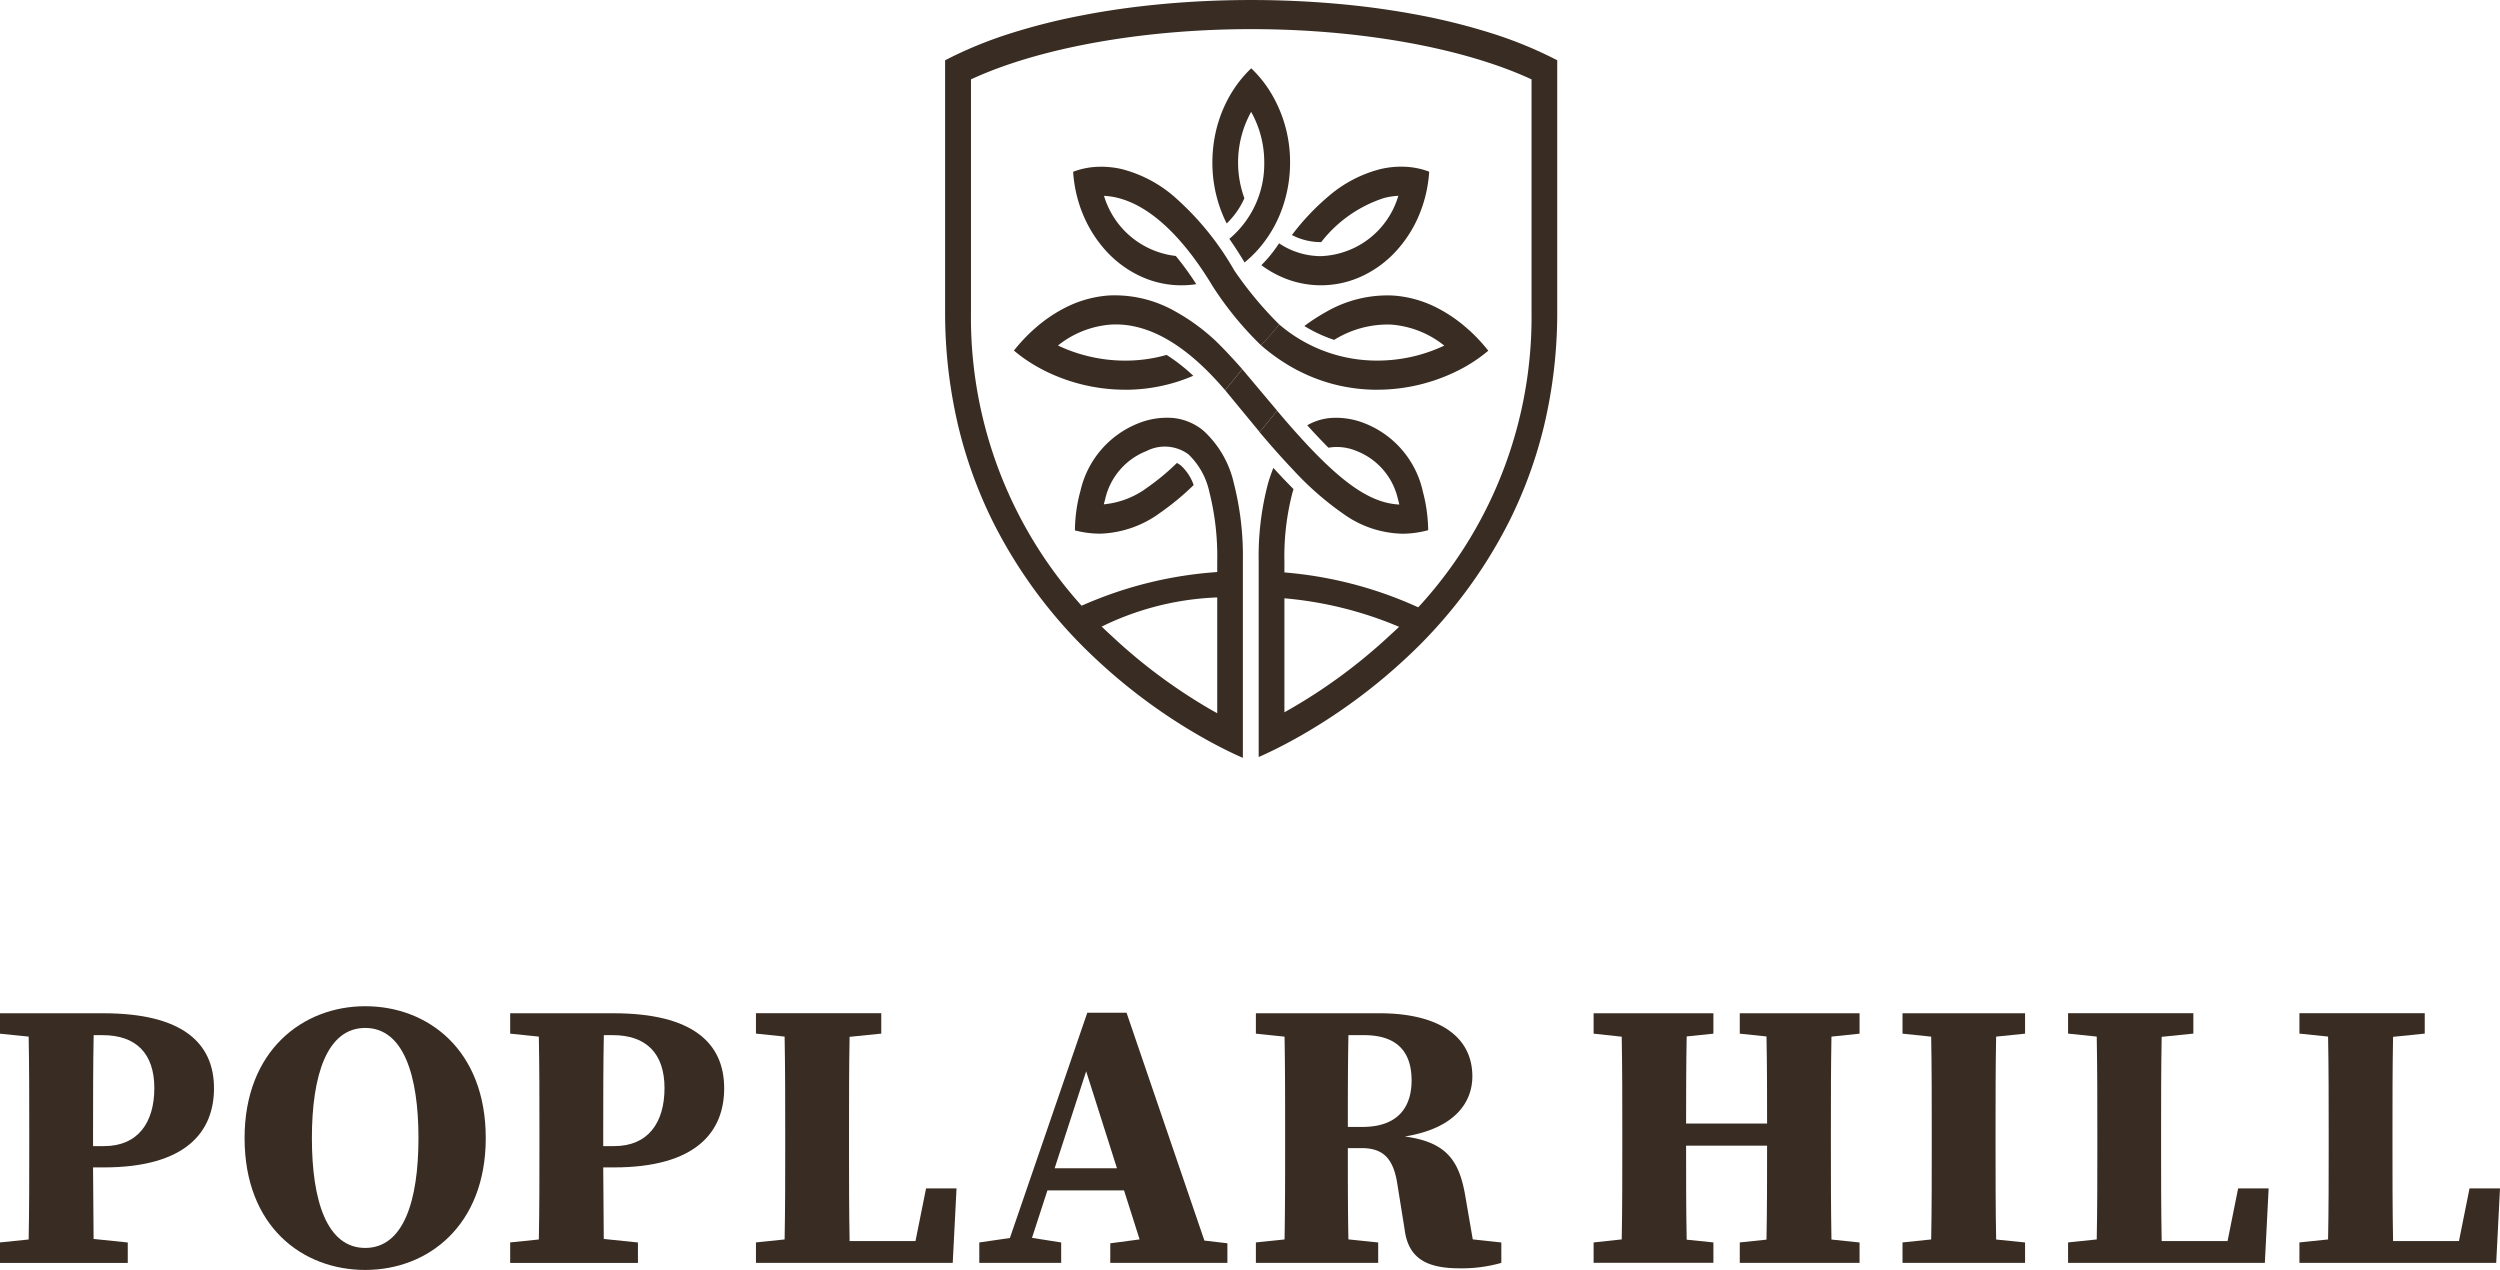 <svg xmlns="http://www.w3.org/2000/svg" xmlns:xlink="http://www.w3.org/1999/xlink" width="200.621" height="101.912" viewBox="0 0 200.621 101.912"><defs><clipPath id="a"><rect width="200.621" height="101.912" fill="none"/></clipPath></defs><g clip-path="url(#a)"><path d="M269.467,62.007c-.067-.062-.136-.122-.207-.183a11.513,11.513,0,0,0-2.52-1.693,9.015,9.015,0,0,0-3.415-.916,9.81,9.81,0,0,0-5.317,1.3,15.258,15.258,0,0,0-1.772,1.147,11.173,11.173,0,0,0,2.391,1.113,8.111,8.111,0,0,1,4.568-1.227,7.716,7.716,0,0,1,4.267,1.687,12.6,12.6,0,0,1-5.646,1.2,12.024,12.024,0,0,1-7.6-2.9,19.513,19.513,0,0,1-1.468,1.664,15.314,15.314,0,0,0,2.259,1.638,14.027,14.027,0,0,0,3.388,1.445,13.882,13.882,0,0,0,3.383.492c.1,0,.2,0,.305,0a14.474,14.474,0,0,0,6.221-1.41c.309-.147.609-.3.9-.47a12.121,12.121,0,0,0,1.791-1.251,13.69,13.69,0,0,0-1.525-1.639" transform="translate(-151.562 -35.5)" fill="#382c23"/><path d="M244.165,26.148a6.346,6.346,0,0,0,1.421-2.028,8.394,8.394,0,0,1,.543-6.929,8.232,8.232,0,0,1,1.052,4.059,7.846,7.846,0,0,1-2.8,6.131q.62.892,1.22,1.892a9.088,9.088,0,0,0,1.1-1.054,10.01,10.01,0,0,0,1.867-3.132,10.9,10.9,0,0,0,.685-3.837,10.727,10.727,0,0,0-1.7-5.847,9.492,9.492,0,0,0-1.417-1.707,9.582,9.582,0,0,0-1.419,1.707,9.87,9.87,0,0,0-.593,1.041,10.531,10.531,0,0,0-.817,2.284,11.146,11.146,0,0,0-.288,2.522,10.893,10.893,0,0,0,.685,3.837,10.183,10.183,0,0,0,.464,1.06" transform="translate(-145.727 -8.214)" fill="#382c23"/><path d="M215.774,36.909a10.012,10.012,0,0,0,1.867,3.133,8.712,8.712,0,0,0,2.769,2.111,7.793,7.793,0,0,0,4.583.685,23.55,23.55,0,0,0-1.643-2.264,6.814,6.814,0,0,1-5.76-4.823,5.558,5.558,0,0,1,1.151.175c2.575.66,5.2,3.124,7.6,7.126a26.7,26.7,0,0,0,3.838,4.682,15.173,15.173,0,0,0,1.467-1.665,29.849,29.849,0,0,1-3.6-4.329,23.037,23.037,0,0,0-4.806-5.912A10.339,10.339,0,0,0,219,33.6a7.364,7.364,0,0,0-1.841-.184,6.329,6.329,0,0,0-1.209.15,5.37,5.37,0,0,0-.838.256,10.865,10.865,0,0,0,.66,3.09" transform="translate(-128.995 -20.034)" fill="#382c23"/><path d="M257.642,39.465a10.476,10.476,0,0,1,5.047-3.542,5.734,5.734,0,0,1,1.145-.175,6.741,6.741,0,0,1-6.212,4.841,6.035,6.035,0,0,1-3.36-1.032,10.7,10.7,0,0,1-.969,1.279c-.147.165-.3.325-.45.477a8.149,8.149,0,0,0,1.387.838,7.8,7.8,0,0,0,6.784,0,8.684,8.684,0,0,0,2.769-2.111,9.923,9.923,0,0,0,1.867-3.133,10.344,10.344,0,0,0,.429-1.454,10.9,10.9,0,0,0,.233-1.638,5.562,5.562,0,0,0-.835-.254,6.42,6.42,0,0,0-1.214-.15,7.309,7.309,0,0,0-1.837.185,10.3,10.3,0,0,0-4.243,2.229,19.041,19.041,0,0,0-2.889,3.071,5.067,5.067,0,0,0,2.328.568Z" transform="translate(-151.62 -20.034)" fill="#382c23"/><path d="M212.483,66.772a13.8,13.8,0,0,0,3.381-.494,13.58,13.58,0,0,0,1.778-.625,14.563,14.563,0,0,0-2.141-1.675,12.052,12.052,0,0,1-3.057.457,12.6,12.6,0,0,1-5.66-1.211,7.693,7.693,0,0,1,4.238-1.678c2.965-.18,6.048,1.59,9.172,5.263.438-.528.895-1.087,1.375-1.685.009-.011-1.59-1.806-2.4-2.517a16.311,16.311,0,0,0-2.94-2.1,9.807,9.807,0,0,0-5.317-1.3,9.027,9.027,0,0,0-3.415.918,11.537,11.537,0,0,0-2.52,1.691c-.067.058-.132.118-.2.175a13.82,13.82,0,0,0-1.527,1.638,11.991,11.991,0,0,0,1.79,1.253q.44.254.91.48a14.476,14.476,0,0,0,6.221,1.41c.1,0,.2,0,.307,0" transform="translate(-121.884 -35.498)" fill="#382c23"/><path d="M265.58,88.768a7.645,7.645,0,0,0-4.645-5.425,6.156,6.156,0,0,0-2.866-.424,4.558,4.558,0,0,0-1.756.575c.607.671,1.172,1.267,1.7,1.8a4.051,4.051,0,0,1,2.266.268,5.411,5.411,0,0,1,3.307,3.842c.044.152.083.3.116.45-2.661-.124-5.355-2.256-9.809-7.529-.5.612-.962,1.184-1.407,1.719.99,1.172,1.862,2.149,2.66,2.988a24.46,24.46,0,0,0,4.084,3.584,8.421,8.421,0,0,0,4.714,1.58h.006a7.975,7.975,0,0,0,2.068-.284,12.809,12.809,0,0,0-.249-2.337c-.053-.261-.116-.531-.192-.8" transform="translate(-151.408 -49.366)" fill="#382c23"/><path d="M238.577,4.834v20.2a39.131,39.131,0,0,1-1.052,9.114,35.989,35.989,0,0,1-2.776,7.638,38.837,38.837,0,0,1-8.371,11.089,45.05,45.05,0,0,1-4.445,3.632,45.894,45.894,0,0,1-3.872,2.492c-.5.284-.958.535-1.375.753-.941.494-1.659.821-2.067,1V45.021a22.8,22.8,0,0,1,.746-6.21,12.888,12.888,0,0,1,.434-1.264q.453.5.875.942c.253.263.5.517.741.761-.028.092-.056.187-.085.283a20.216,20.216,0,0,0-.646,5.489V57.16l.5-.283a43.676,43.676,0,0,0,7.931-5.859,34.376,34.376,0,0,0,11.4-25.987V6.369c-5.457-2.531-13.789-4.031-22.491-4.031s-17.036,1.5-22.493,4.031V25.03a34.558,34.558,0,0,0,11.33,26.04,43.422,43.422,0,0,0,7.855,5.841c.2.113.39.223.576.325V45.021a21.009,21.009,0,0,0-.627-5.526,5.888,5.888,0,0,0-1.685-3.037,3.2,3.2,0,0,0-3.358-.265A5.434,5.434,0,0,0,202.29,40.1c-.035.125-.067.249-.1.372a6.916,6.916,0,0,0,3.466-1.329,18.628,18.628,0,0,0,2.4-1.991,1.867,1.867,0,0,1,.333.214,3.842,3.842,0,0,1,1.013,1.557,20.9,20.9,0,0,1-2.684,2.223,8.56,8.56,0,0,1-4.779,1.679c-.025,0-.051,0-.078,0a7.932,7.932,0,0,1-1.989-.263,12.771,12.771,0,0,1,.243-2.338c.055-.267.12-.545.2-.826a7.651,7.651,0,0,1,4.645-5.427,6.136,6.136,0,0,1,2.829-.425,4.513,4.513,0,0,1,2.391,1.011,8.115,8.115,0,0,1,2.448,4.23,23.581,23.581,0,0,1,.722,6.228v15.8c-.335-.143-1.063-.468-2.067-.994-.452-.237-.962-.515-1.516-.837a44.91,44.91,0,0,1-8.237-6.126,38.8,38.8,0,0,1-8.288-11.089,36.287,36.287,0,0,1-2.746-7.636,39.467,39.467,0,0,1-1.041-9.11V4.836l.616-.309a33.212,33.212,0,0,1,4.738-1.881,49.958,49.958,0,0,1,5.69-1.422c2.054-.4,4.228-.7,6.463-.906,2.3-.21,4.67-.317,7.052-.317s4.754.108,7.05.317c2.234.2,4.409.508,6.463.9a50.785,50.785,0,0,1,5.688,1.422,33.091,33.091,0,0,1,4.74,1.883Z" transform="translate(-113.612)" fill="#382c23"/><path d="M215.269,119.192a22.9,22.9,0,0,1,10.525-2.57l-.007-2.068a32.162,32.162,0,0,0-13.527,3.629" transform="translate(-127.284 -68.694)" fill="#382c23"/><path d="M266.377,119.729a30.286,30.286,0,0,0-12.066-3.106l.007-2.071a32.15,32.15,0,0,1,13.527,3.63" transform="translate(-152.5 -68.693)" fill="#382c23"/><path d="M249.745,77.333l-2.8-3.33-1.373,1.687,2.771,3.362Z" transform="translate(-147.257 -44.377)" fill="#382c23"/><path d="M17.173,209.134c0,3.48-2.237,6.346-8.852,6.346H7.467l.044,5.741,2.742.283v1.639H0V221.5l2.3-.236c.047-2.486.047-5.022.047-7.576v-1.129c0-2.516,0-5.052-.047-7.576L0,204.749V203.11H8.289c6.36,0,8.884,2.39,8.884,6.024M8.36,213.77c2.694,0,4.025-1.871,4.025-4.658,0-2.8-1.491-4.246-4.147-4.246H7.516c-.048,2.522-.048,5.1-.048,7.7v1.208Z" transform="translate(0 -121.797)" fill="#382c23"/><path d="M58.708,222.861c-5.034,0-9.682-3.478-9.682-10.583,0-7.028,4.678-10.581,9.682-10.581s9.672,3.476,9.672,10.581c0,7.029-4.638,10.583-9.672,10.583m0-1.766c3.068,0,4.272-3.759,4.272-8.817,0-5.034-1.2-8.837-4.272-8.837s-4.28,3.8-4.28,8.837c0,5.058,1.212,8.817,4.28,8.817" transform="translate(-29.399 -120.95)" fill="#382c23"/><path d="M110.588,215.48h-.855l.044,5.741,2.742.283v1.639H102.266V221.5l2.3-.236c.047-2.486.047-5.022.047-7.576v-1.129c0-2.516,0-5.052-.047-7.576l-2.3-.237V203.11h8.289c6.36,0,8.884,2.39,8.884,6.024,0,3.48-2.237,6.346-8.851,6.346m.038-1.71c2.694,0,4.025-1.871,4.025-4.658,0-2.8-1.491-4.246-4.147-4.246h-.723c-.048,2.522-.048,5.1-.048,7.7v1.208Z" transform="translate(-61.325 -121.797)" fill="#382c23"/><path d="M167.627,217.168l-.305,5.974H151.531V221.5l2.3-.239c.048-2.473.048-4.9.048-6.937v-1.766c0-2.528,0-5.064-.048-7.576l-2.3-.239v-1.637h10.056v1.637l-2.542.259c-.046,2.49-.046,5.018-.046,7.556v1.607c0,2.181,0,4.686.048,7.229h5.286l.849-4.23Z" transform="translate(-90.867 -121.798)" fill="#382c23"/><path d="M206.813,221.505l2.352-.313-1.251-3.935h-6.146l-1.239,3.811,2.342.37v1.637H196.3v-1.637l2.455-.358L204.967,203h3.149l6.248,18.287,1.845.216v1.57h-9.4Zm-4.466-6.024h5l-2.471-7.778Z" transform="translate(-117.713 -121.732)" fill="#382c23"/><path d="M254.091,212.562c0-2.516,0-5.052-.046-7.576l-2.3-.239V203.11h9.918c4.8,0,7.453,1.894,7.453,5.058,0,2.061-1.36,4.173-5.422,4.832,3.425.451,4.4,2.015,4.871,4.866l.584,3.389,2.292.249v1.637a11.583,11.583,0,0,1-3.338.436c-2.595,0-4.123-.752-4.422-3.12l-.568-3.541c-.3-2.051-1.057-2.985-2.884-2.985h-1.105c0,2.479,0,4.915.046,7.325l2.389.247v1.637h-9.814V221.5l2.3-.239c.046-2.484.046-5.02.046-7.576Zm5.032-.331h1.164c3.027,0,3.953-1.768,3.953-3.732,0-2.451-1.327-3.633-3.815-3.633h-1.253c-.046,2.4-.048,4.828-.048,7.366" transform="translate(-150.962 -121.797)" fill="#382c23"/><path d="M321.743,212.562c0-2.516,0-5.05-.046-7.572l-2.256-.243V203.11h9.613v1.637l-2.144.222c-.044,2.3-.046,4.634-.048,6.992h6.5c0-2.324,0-4.662-.048-6.99l-2.144-.224V203.11h9.613v1.637l-2.255.237c-.046,2.486-.046,5.022-.046,7.578v1.128c0,2.518,0,5.054.046,7.578l2.255.237v1.637h-9.613V221.5l2.144-.224c.046-2.423.048-4.917.048-7.542h-6.5c0,2.591,0,5.084.048,7.546l2.144.22v1.637h-9.613V221.5l2.256-.243c.046-2.484.046-5.018.046-7.572Z" transform="translate(-191.556 -121.797)" fill="#382c23"/><path d="M383.7,212.562c0-2.516,0-5.052-.046-7.576l-2.3-.239V203.11h9.834v1.637l-2.322.237c-.046,2.486-.046,5.022-.046,7.578v1.105c0,2.536,0,5.077.048,7.6l2.32.235v1.637h-9.834V221.5l2.3-.239c.046-2.484.046-5.019.046-7.576Z" transform="translate(-228.68 -121.797)" fill="#382c23"/><path d="M430.642,217.168l-.305,5.974H414.546V221.5l2.3-.239c.048-2.473.048-4.9.048-6.937v-1.766c0-2.528,0-5.064-.048-7.576l-2.3-.239v-1.637H424.6v1.637l-2.542.259c-.047,2.49-.047,5.018-.047,7.556v1.607c0,2.181,0,4.686.048,7.229h5.286l.849-4.23Z" transform="translate(-248.587 -121.798)" fill="#382c23"/><path d="M477.018,217.168l-.305,5.974H460.922V221.5l2.3-.239c.048-2.473.048-4.9.048-6.937v-1.766c0-2.528,0-5.064-.048-7.576l-2.3-.239v-1.637h10.056v1.637l-2.542.259c-.046,2.49-.046,5.018-.046,7.556v1.607c0,2.181,0,4.686.048,7.229h5.286l.849-4.23Z" transform="translate(-276.397 -121.798)" fill="#382c23"/></g></svg>